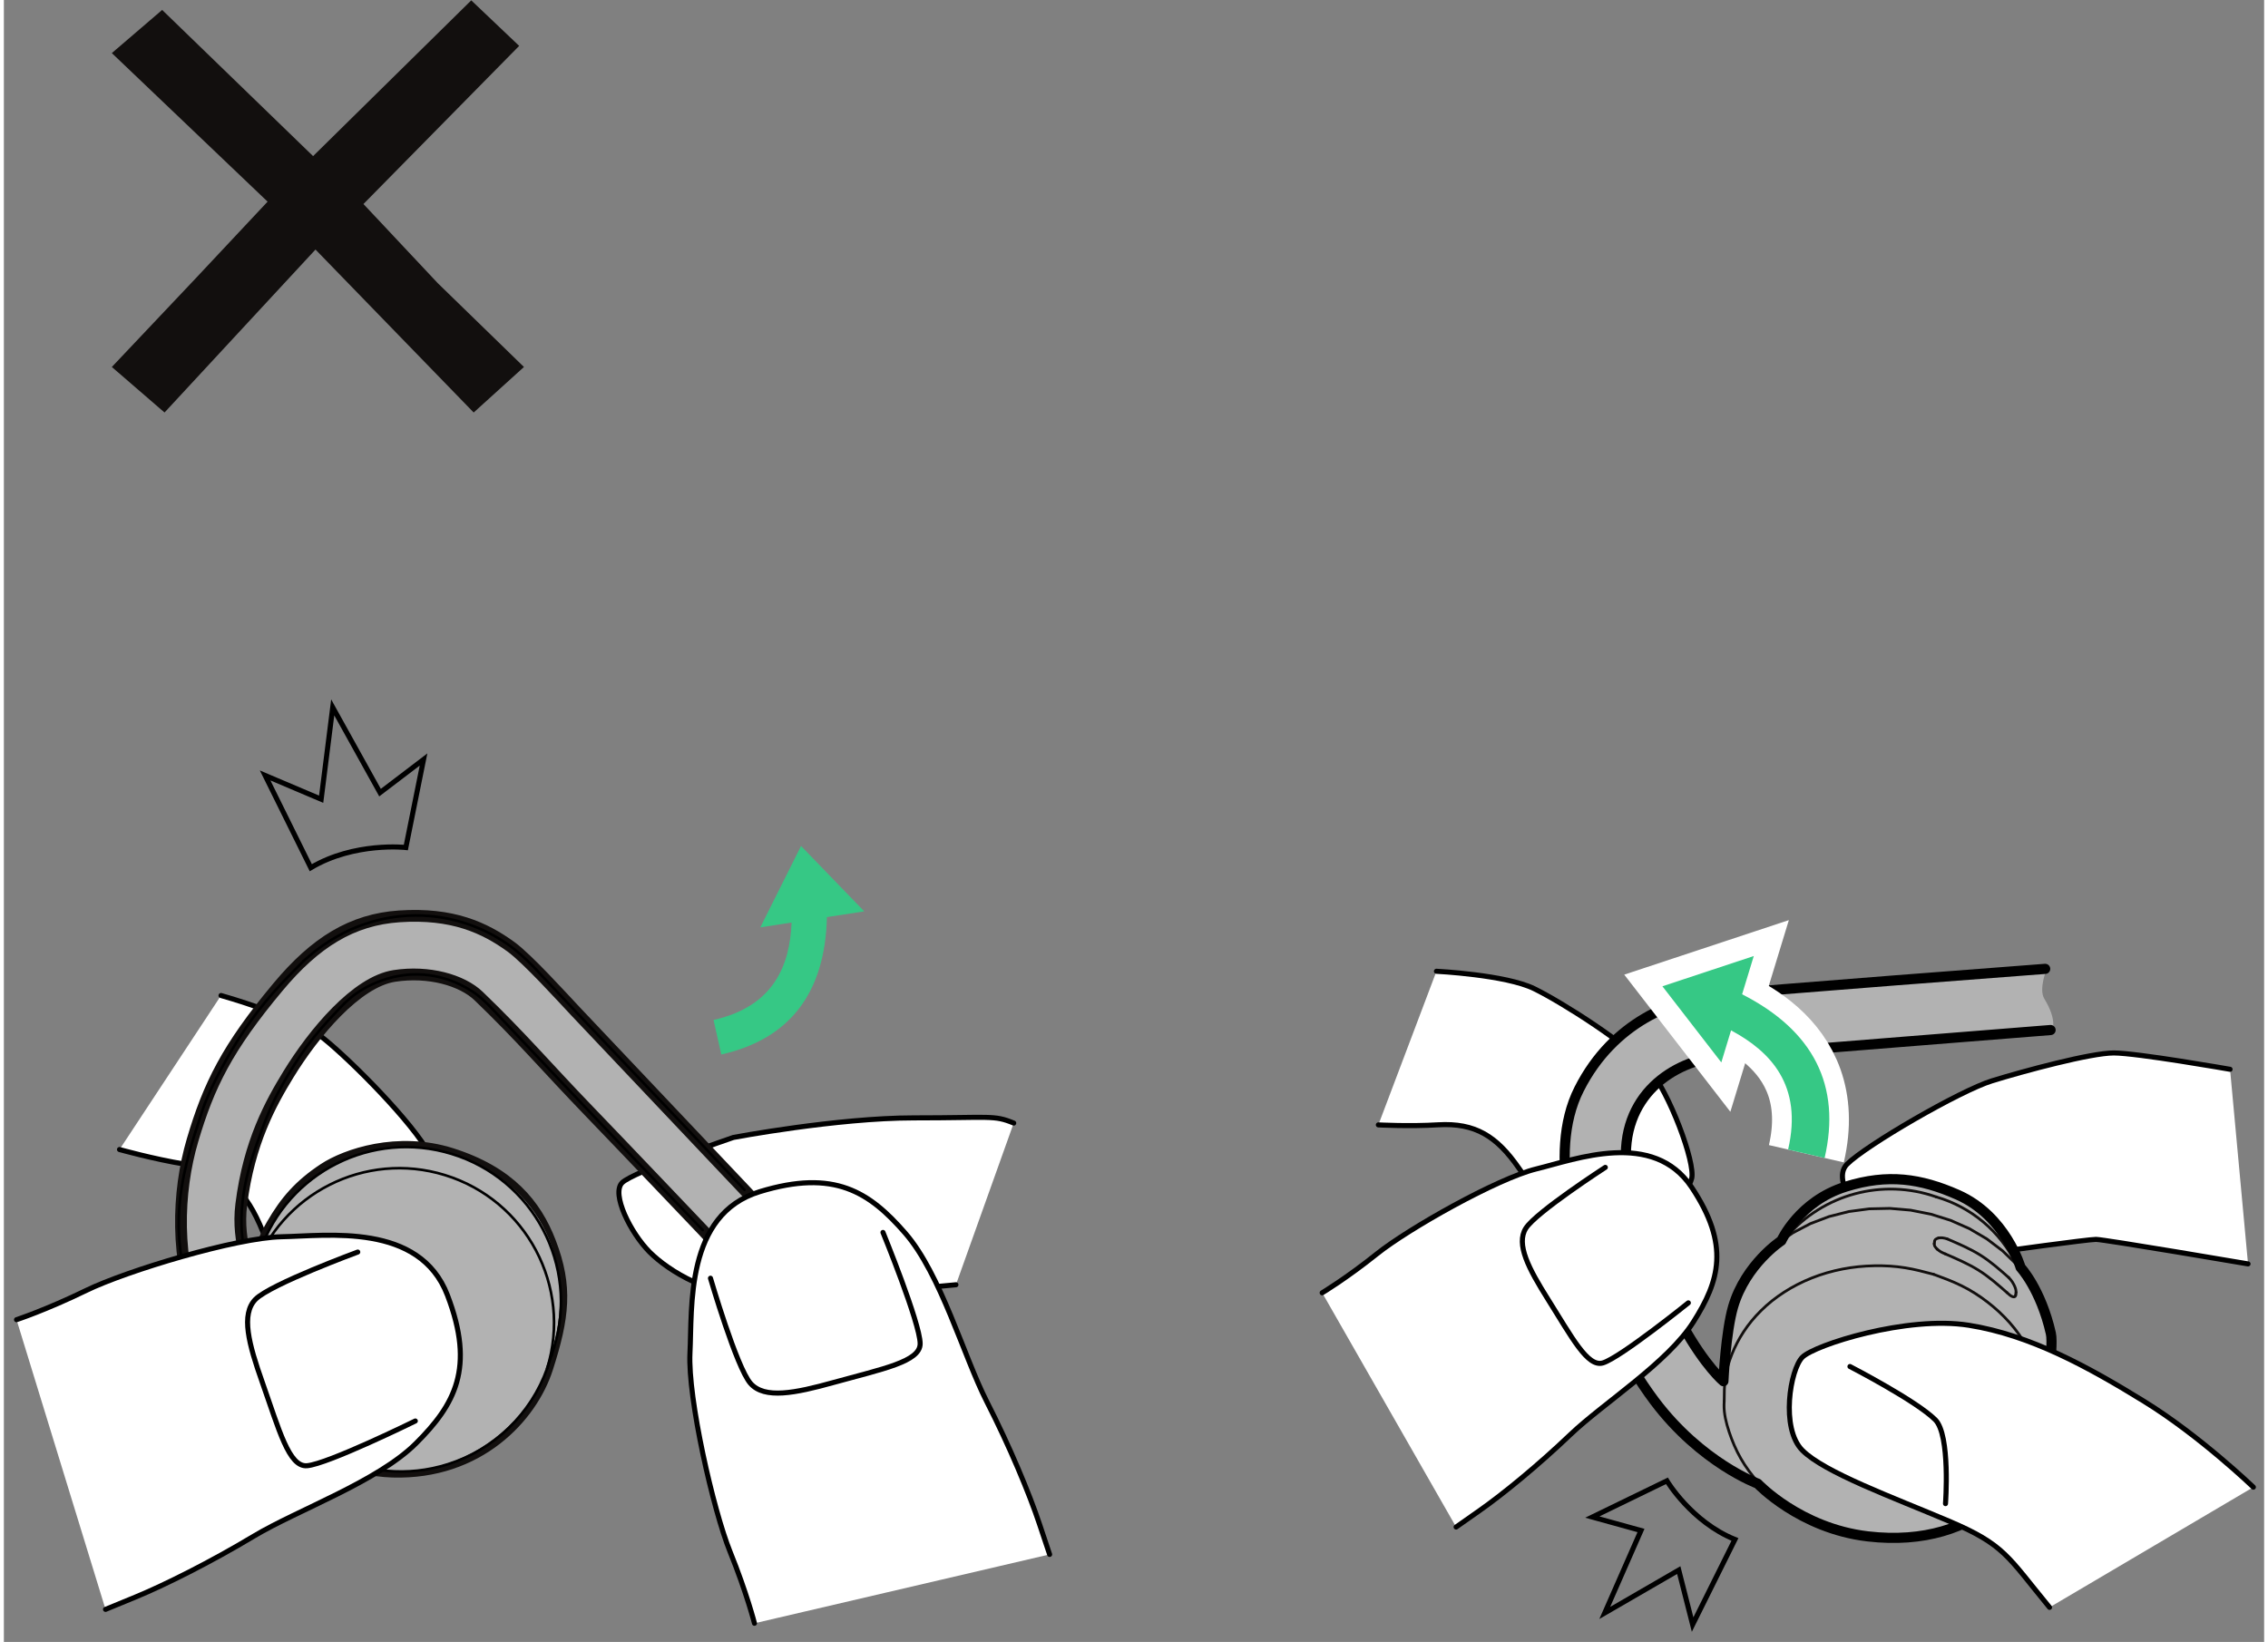 ﻿<?xml version="1.0" encoding="utf-8" standalone="no"?><svg width="331.5px" height="240px" viewBox="-1 -1 223 162" xmlns="http://www.w3.org/2000/svg" xmlns:xlink="http://www.w3.org/1999/xlink"><rect x="-1" y="-1" width="223" height="162" fill="#808080" stroke="none"/><title>generated by pstoedit</title><!-- generated by pstoedit version:3.75 --><g xml:space="preserve">
<clipPath id="clippath1"> 	<path d="M 0 -0.965 L 0 160 L 221.188 160 L 221.188 -0.965 Z" style="clip-rule:nonzero" />
</clipPath>
<g style="clip-path:url(#clippath1)"> 
<g fill="#120f0e" fill-rule="nonzero" stroke-width="0" stroke-linejoin="miter" stroke-linecap="butt" stroke-miterlimit="10">
	<path d="M 17.926 26.461 L 25.02 18.895 L 9.652 4.238 L 14.617 -0.02 L 29.508 14.402 L 45.113 -0.965 L 49.84 3.527 L 34.477 19.129 L 41.805 26.934 L 50.312 35.207 L 45.352 39.699 L 29.746 23.621 L 14.852 39.699 L 9.652 35.207 Z" />
</g>
<g fill="#36c885" fill-rule="nonzero" stroke-width="0" stroke-linejoin="miter" stroke-linecap="butt" stroke-miterlimit="10">
	<path d="M 83.887 88.918 L 77.648 82.465 L 73.633 90.496 L 76.719 90.02 C 76.543 94.188 75.012 98.285 69.016 99.633 L 69.781 103.039 C 76.539 101.52 80.027 96.961 80.203 89.484 Z" />
</g>
<g stroke="#000000" fill="none" stroke-width="0.5" stroke-linejoin="miter" stroke-linecap="round" stroke-miterlimit="10">
	<path d="M 29.281 84.609 C 33.594 82.047 38.66 82.617 38.66 82.617 L 40.406 73.934 L 36.113 77.203 L 31.445 68.793 L 30.305 77.852 L 24.777 75.508 Z" />
</g>
<g fill="#ffffff" fill-rule="nonzero" stroke-width="0" stroke-linejoin="miter" stroke-linecap="round" stroke-miterlimit="10">
	<path d="M 20.426 97.219 C 20.426 97.219 27.828 99.273 30.574 101.48 C 33.316 103.691 39.367 109.789 41.012 112.891 C 42.66 115.988 43.793 124.219 42.977 125.84 C 42.164 127.465 38.406 129.566 33.875 130.234 C 29.348 130.898 26.008 124.109 24.543 120.508 C 22.945 116.566 20.977 114.523 16.859 113.859 C 13.773 113.359 10.41 112.414 10.41 112.414" />
</g>
<g stroke="#000000" fill="none" stroke-width="0.5" stroke-linejoin="round" stroke-linecap="round" stroke-miterlimit="3.864">
	<path d="M 20.426 97.219 C 20.426 97.219 27.828 99.273 30.574 101.48 C 33.316 103.691 39.367 109.789 41.012 112.891 C 42.66 115.988 43.793 124.219 42.977 125.84 C 42.164 127.465 38.406 129.566 33.875 130.234 C 29.348 130.898 26.008 124.109 24.543 120.508 C 22.945 116.566 20.977 114.523 16.859 113.859 C 13.773 113.359 10.41 112.414 10.41 112.414" />
</g>
<g fill="#ffffff" fill-rule="nonzero" stroke-width="0" stroke-linejoin="round" stroke-linecap="round" stroke-miterlimit="3.864">
	<path d="M 98.633 109.805 C 96.656 108.992 96.418 109.293 88.797 109.293 C 81.18 109.293 70.977 111.223 70.977 111.223 C 70.977 111.223 61.098 114.594 60 115.688 C 58.902 116.785 60.84 120.656 62.711 122.531 C 64.586 124.402 68.781 127.051 74.207 127.051 C 79.629 127.051 92.93 125.758 92.93 125.758" />
</g>
<g stroke="#000000" fill="none" stroke-width="0.5" stroke-linejoin="round" stroke-linecap="round" stroke-miterlimit="3.864">
	<path d="M 98.633 109.805 C 96.656 108.992 96.418 109.293 88.797 109.293 C 81.18 109.293 70.977 111.223 70.977 111.223 C 70.977 111.223 61.098 114.594 60 115.688 C 58.902 116.785 60.84 120.656 62.711 122.531 C 64.586 124.402 68.781 127.051 74.207 127.051 C 79.629 127.051 92.93 125.758 92.93 125.758" />
</g>
<g fill="#b2b2b2" fill-rule="nonzero" stroke-width="0" stroke-linejoin="round" stroke-linecap="round" stroke-miterlimit="3.864">
	<path d="M 25.445 137.273 C 25.445 137.273 17.316 132.176 16.438 122.684 C 15.652 114.199 18.785 105.621 25.645 97.266 C 32.504 88.91 37.98 89.492 41.086 89.586 C 43.465 89.656 46.449 90.746 48.797 92.328 C 52.008 94.492 82.938 127.863 89.973 135.516 C 92.457 138.215 92.457 138.215 92.457 138.215 C 92.457 138.215 90.926 138.613 91.305 141.25 C 91.676 143.82 90.438 144.84 90.438 144.84 C 90.438 144.84 70.898 123.504 68.606 121.102 C 66.316 118.699 52.32 103.781 49.293 100.82 C 46.27 97.859 45 95.293 39.305 95.363 C 35.078 95.418 31.34 99.324 29.758 101.535 C 28.516 103.277 23.059 111.176 22.797 117.078 C 22.469 124.586 23.781 125.391 23.781 125.391 Z" />
</g>
<g stroke="#120f0e" fill="none" stroke-width="1.162" stroke-linejoin="round" stroke-linecap="round" stroke-miterlimit="10">
	<path d="M 90.273 144.398 L 67.949 120.363 L 67.949 120.363 C 67.949 120.363 59.98 111.988 56.703 108.594 C 52.578 104.32 50.023 101.289 45.855 97.285 C 44.195 95.684 40.898 94.766 37.52 95.289 C 33.785 95.867 29.586 100.902 27.074 105.004 C 25.332 107.855 23.188 111.703 22.422 117.84 C 21.934 121.73 23.512 124.73 23.512 124.73 C 23.512 124.73 24.16 122.066 25.477 119.809 C 26.789 117.551 28.156 115.938 30.594 114.332 C 32.727 112.926 37.852 111.152 43.176 112.848 C 48.859 114.652 51.477 117.848 52.906 121.578 C 54.582 125.945 54.223 128.961 52.605 134 C 51.066 138.789 45.836 144.453 37.348 144.195 C 29.062 143.938 25.156 137.059 25.156 137.059 C 25.156 137.059 20.777 135.066 18.348 129.328 C 15.836 123.387 16.121 116.562 17.609 111.512 C 19.219 106.062 21.035 102.375 26.055 96.371 C 29.738 91.961 33.348 89.727 38.016 89.41 C 43.254 89.059 46.414 90.523 49.016 92.402 C 50.656 93.59 54.078 97.379 55.426 98.809 C 57.535 101.047 72.07 116.395 72.07 116.395 L 72.07 116.395 L 92.293 138" />
</g>
<g fill="#b2b2b2" fill-rule="nonzero" stroke-width="0" stroke-linejoin="round" stroke-linecap="round" stroke-miterlimit="10">
	<path d="M 53.023 132.703 C 50.789 140.598 42.547 145.711 34.578 143.77 C 26.605 141.824 21.477 133.523 23.25 125.512 C 25.469 115.504 34.242 110.711 42.211 112.652 C 50.184 114.598 56.141 121.695 53.023 132.703 Z" />
</g>
<g stroke="#000000" fill="none" stroke-width="0.256" stroke-linejoin="round" stroke-linecap="round" stroke-miterlimit="10">
	<path d="M 24.441 110.52 C 24.66 109.883 24.789 109.609 25.039 108.984 C 25.59 107.605 26.305 106.285 27.074 105.004 C 27.844 103.723 28.668 102.48 29.598 101.32 C 30.527 100.156 31.559 99.074 32.59 97.996" />
</g>
<g stroke="#000000" fill="none" stroke-width="0.256" stroke-linejoin="round" stroke-linecap="round" stroke-miterlimit="10">
	<path d="M 23.512 124.73 C 23.227 124.016 23.031 123.523 22.832 122.785 C 22.57 121.801 22.457 120.77 22.441 119.75 C 22.426 118.781 22.496 117.82 22.637 116.863 C 22.789 115.82 23.031 114.789 23.328 113.773 C 23.652 112.676 24.047 111.598 24.441 110.52" />
</g>
<g stroke="#000000" fill="none" stroke-width="0.256" stroke-linejoin="round" stroke-linecap="round" stroke-miterlimit="10">
	<path d="M 24.297 122.383 L 23.609 124.465" />
</g>
<g stroke="#000000" fill="none" stroke-width="0.256" stroke-linejoin="round" stroke-linecap="round" stroke-miterlimit="10">
	<path d="M 52.605 134 L 53.289 131.918" />
</g>
<g stroke="#000000" fill="none" stroke-width="0.256" stroke-linejoin="round" stroke-linecap="round" stroke-miterlimit="10">
	<path d="M 17.902 110.684 C 17.59 111.621 17.32 112.574 17.082 113.543 C 16.879 114.367 16.695 115.199 16.559 116.043 C 16.348 117.324 16.234 118.633 16.25 119.938 C 16.262 121.379 16.43 122.824 16.734 124.238 C 16.898 124.988 17.098 125.73 17.34 126.457 C 17.59 127.215 17.883 127.961 18.223 128.684 C 18.586 129.461 19 130.215 19.457 130.934 C 19.949 131.707 20.492 132.441 21.074 133.141 C 21.859 134.09 22.719 134.969 23.645 135.758 C 24.176 136.211 24.73 136.633 25.285 137.055" />
</g>
<g stroke="#000000" fill="none" stroke-width="0.256" stroke-linejoin="round" stroke-linecap="round" stroke-miterlimit="10">
	<path d="M 72.07 116.395 C 70.066 114.277 68.246 112.305 66.238 110.191 C 64.375 108.23 62.508 106.266 60.641 104.305 C 58.949 102.527 57.262 100.75 55.578 98.969 C 54.102 97.406 52.629 95.844 51.16 94.281" />
</g>
<g stroke="#000000" fill="none" stroke-width="0.256" stroke-linejoin="round" stroke-linecap="round" stroke-miterlimit="10">
	<path d="M 51.152 94.273 C 50.797 93.922 50.441 93.574 50.066 93.242 C 49.613 92.84 49.137 92.457 48.637 92.113 C 48.246 91.844 47.844 91.594 47.434 91.363 C 46.902 91.062 46.352 90.793 45.789 90.559 C 45.336 90.367 44.875 90.195 44.406 90.047 C 43.945 89.902 43.48 89.781 43.012 89.68 C 42.691 89.609 42.367 89.551 42.047 89.5 C 41.672 89.441 41.301 89.398 40.926 89.371 C 40.477 89.332 40.027 89.316 39.578 89.32 C 39.055 89.324 38.535 89.355 38.016 89.41 C 37.367 89.48 36.719 89.594 36.078 89.742 C 35.504 89.879 34.934 90.047 34.379 90.246 C 33.738 90.477 33.113 90.742 32.508 91.055 C 32.062 91.281 31.625 91.531 31.203 91.797 C 30.691 92.117 30.203 92.457 29.73 92.828 C 29.336 93.141 28.949 93.477 28.566 93.812" />
</g>
<g stroke="#000000" fill="none" stroke-width="0.256" stroke-linejoin="round" stroke-linecap="round" stroke-miterlimit="10">
	<path d="M 46.898 98.234 C 48.375 99.805 49.855 101.375 51.34 102.941 C 53.023 104.723 54.715 106.504 56.406 108.285 C 58.273 110.242 60.137 112.203 62 114.164 C 64 116.273 65.949 118.254 67.949 120.363" />
</g>
<g stroke="#000000" fill="none" stroke-width="0.256" stroke-linejoin="round" stroke-linecap="round" stroke-miterlimit="10">
	<path d="M 32.582 98.012 C 32.785 97.824 32.988 97.633 33.199 97.457 C 33.41 97.277 33.625 97.113 33.855 96.957 C 34.062 96.812 34.281 96.676 34.504 96.551 C 34.711 96.43 34.918 96.32 35.129 96.219 C 35.852 95.867 36.617 95.59 37.41 95.402 C 37.977 95.27 38.559 95.184 39.141 95.148 C 39.578 95.125 40.016 95.129 40.449 95.164 C 40.789 95.188 41.129 95.234 41.461 95.297 C 41.867 95.371 42.266 95.473 42.652 95.598 C 42.953 95.691 43.246 95.797 43.535 95.922 C 43.891 96.07 44.238 96.242 44.574 96.43 C 44.977 96.652 45.363 96.895 45.727 97.176 C 46.141 97.5 46.523 97.871 46.906 98.242" />
</g>
<g stroke="#000000" fill="none" stroke-width="0.256" stroke-linejoin="round" stroke-linecap="round" stroke-miterlimit="10">
	<path d="M 92.293 138 C 90.137 135.648 87.965 133.297 85.781 130.945 C 83.512 128.504 81.231 126.062 78.938 123.625 C 76.828 121.379 74.711 119.137 72.59 116.895" />
</g>
<g stroke="#000000" fill="none" stroke-width="0.256" stroke-linejoin="round" stroke-linecap="round" stroke-miterlimit="10">
	<path d="M 68.348 120.859 C 70.738 123.395 73.133 125.926 75.512 128.461 C 78.062 131.18 80.598 133.898 83.117 136.617 C 85.519 139.211 87.906 141.805 90.273 144.398" />
</g>
<g stroke="#000000" fill="none" stroke-width="0.256" stroke-linejoin="round" stroke-linecap="round" stroke-miterlimit="10">
	<path d="M 23.598 133.52 C 26.164 141.574 34.773 146.023 42.828 143.457 C 47.387 142.008 51 138.508 52.605 134" />
</g>
<g stroke="#000000" fill="none" stroke-width="0.256" stroke-linejoin="round" stroke-linecap="round" stroke-miterlimit="10">
	<path d="M 23.613 124.465 C 22.648 127.406 22.645 130.574 23.598 133.52" />
</g>
<g stroke="#000000" fill="none" stroke-width="0.256" stroke-linejoin="round" stroke-linecap="round" stroke-miterlimit="10">
	<path d="M 53.289 131.918 C 55.762 123.859 51.234 115.32 43.176 112.848 C 35.344 110.441 27.012 114.648 24.297 122.383" />
</g>
<g stroke="#000000" fill="none" stroke-width="0.256" stroke-linejoin="round" stroke-linecap="round" stroke-miterlimit="10">
	<path d="M 53.012 132.762 C 53.008 132.773 53.004 132.781 53 132.785 C 53 132.789 53.004 132.781 53.008 132.766 C 53.012 132.754 53.016 132.73 53.023 132.703 C 53.031 132.672 53.043 132.637 53.055 132.594 C 53.078 132.512 53.102 132.41 53.133 132.293 C 53.164 132.172 53.195 132.027 53.23 131.887" />
</g>
<g stroke="#000000" fill="none" stroke-width="0.256" stroke-linejoin="round" stroke-linecap="round" stroke-miterlimit="10">
	<path d="M 53.039 132.668 L 53.012 132.762" />
</g>
<g stroke="#000000" fill="none" stroke-width="0.256" stroke-linejoin="round" stroke-linecap="round" stroke-miterlimit="10">
	<path d="M 17.902 110.684 C 18.148 109.945 18.508 108.773 18.625 108.441 C 19.117 107.051 19.77 105.719 20.469 104.414 C 21.176 103.102 21.93 101.82 22.762 100.586 C 23.594 99.355 24.504 98.168 25.484 97.047 C 26.461 95.93 27.508 94.879 28.559 93.824" />
</g>
<g stroke="#000000" fill="none" stroke-width="0.256" stroke-linejoin="round" stroke-linecap="round" stroke-miterlimit="10">
	<path d="M 72.555 116.867 C 72.539 116.863 72.519 116.863 72.496 116.867" />
</g>
<g stroke="#000000" fill="none" stroke-width="0.256" stroke-linejoin="round" stroke-linecap="round" stroke-miterlimit="10">
	<path d="M 68.375 120.832 C 68.375 120.855 68.371 120.879 68.387 120.887 C 68.398 120.895 68.422 120.891 68.445 120.887" />
</g>
<g stroke="#000000" fill="none" stroke-width="0.256" stroke-linejoin="round" stroke-linecap="round" stroke-miterlimit="10">
	<path d="M 52.605 134 C 55.078 125.941 50.551 117.402 42.492 114.93 C 34.66 112.527 26.328 116.734 23.613 124.465" />
</g>
<g fill="#ffffff" fill-rule="nonzero" stroke-width="0" stroke-linejoin="round" stroke-linecap="round" stroke-miterlimit="10">
	<path d="M 0.25 129.203 C 0.25 129.203 3.176 128.242 7.137 126.312 C 11.098 124.383 21.945 121.105 26.422 121.02 C 30.898 120.938 40.012 119.598 42.766 126.793 C 45.523 133.988 43.477 137.59 39.68 141.387 C 35.887 145.18 27.973 147.973 23.668 150.555 C 19.363 153.137 14.887 155.375 11.957 156.582 C 9.031 157.785 9.031 157.785 9.031 157.785 L 9.031 157.785" />
</g>
<g stroke="#000000" fill="none" stroke-width="0.5" stroke-linejoin="round" stroke-linecap="round" stroke-miterlimit="3.864">
	<path d="M 0.25 129.203 C 0.25 129.203 3.176 128.242 7.137 126.312 C 11.098 124.383 21.945 121.105 26.422 121.02 C 30.898 120.938 40.012 119.598 42.766 126.793 C 45.523 133.988 43.477 137.59 39.68 141.387 C 35.887 145.18 27.973 147.973 23.668 150.555 C 19.363 153.137 14.887 155.375 11.957 156.582 C 9.031 157.785 9.031 157.785 9.031 157.785 L 9.031 157.785" />
</g>
<g fill="#ffffff" fill-rule="nonzero" stroke-width="0" stroke-linejoin="round" stroke-linecap="round" stroke-miterlimit="3.864">
	<path d="M 33.914 122.531 C 33.914 122.531 25.324 125.695 23.84 127.18 C 22.355 128.664 23.176 131.648 24.488 135.355 C 26.164 140.094 27.125 143.758 28.906 143.613 C 30.941 143.453 39.594 139.199 39.594 139.199" />
</g>
<g stroke="#000000" fill="none" stroke-width="0.5" stroke-linejoin="round" stroke-linecap="round" stroke-miterlimit="3.864">
	<path d="M 33.914 122.531 C 33.914 122.531 25.324 125.695 23.84 127.18 C 22.355 128.664 23.176 131.648 24.488 135.355 C 26.164 140.094 27.125 143.758 28.906 143.613 C 30.941 143.453 39.594 139.199 39.594 139.199" />
</g>
<g fill="#ffffff" fill-rule="nonzero" stroke-width="0" stroke-linejoin="round" stroke-linecap="round" stroke-miterlimit="3.864">
	<path d="M 73.055 159.156 C 73.055 159.156 72.297 156.172 70.644 152.086 C 68.992 148.004 66.469 136.957 66.691 132.484 C 66.918 128.012 66.207 118.828 73.574 116.574 C 80.941 114.32 84.398 116.609 87.922 120.656 C 91.445 124.703 93.688 132.793 95.965 137.266 C 98.246 141.738 100.172 146.359 101.172 149.359 C 102.176 152.363 102.176 152.363 102.176 152.363 L 102.176 152.363" />
</g>
<g stroke="#000000" fill="none" stroke-width="0.5" stroke-linejoin="round" stroke-linecap="round" stroke-miterlimit="3.864">
	<path d="M 73.055 159.156 C 73.055 159.156 72.297 156.172 70.644 152.086 C 68.992 148.004 66.469 136.957 66.691 132.484 C 66.918 128.012 66.207 118.828 73.574 116.574 C 80.941 114.32 84.398 116.609 87.922 120.656 C 91.445 124.703 93.688 132.793 95.965 137.266 C 98.246 141.738 100.172 146.359 101.172 149.359 C 102.176 152.363 102.176 152.363 102.176 152.363 L 102.176 152.363" />
</g>
<g fill="#ffffff" fill-rule="nonzero" stroke-width="0" stroke-linejoin="round" stroke-linecap="round" stroke-miterlimit="3.864">
	<path d="M 68.715 125.113 C 68.715 125.113 71.281 133.898 72.66 135.484 C 74.039 137.066 77.07 136.453 80.859 135.398 C 85.703 134.055 89.422 133.348 89.402 131.559 C 89.383 129.52 85.734 120.594 85.734 120.594" />
</g>
<g stroke="#000000" fill="none" stroke-width="0.5" stroke-linejoin="round" stroke-linecap="round" stroke-miterlimit="3.864">
	<path d="M 68.715 125.113 C 68.715 125.113 71.281 133.898 72.66 135.484 C 74.039 137.066 77.07 136.453 80.859 135.398 C 85.703 134.055 89.422 133.348 89.402 131.559 C 89.383 129.52 85.734 120.594 85.734 120.594" />
</g>
<g fill="#ffffff" fill-rule="nonzero" stroke-width="0" stroke-linejoin="round" stroke-linecap="round" stroke-miterlimit="3.864">
	<path d="M 140.34 94.828 C 140.34 94.828 147.168 95.168 149.984 96.547 C 152.801 97.93 159.246 102.043 161.281 104.414 C 163.316 106.785 165.906 113.711 165.52 115.277 C 165.133 116.848 162.277 119.41 158.473 120.875 C 154.672 122.336 150.441 117.09 148.469 114.25 C 146.309 111.141 144.199 109.754 140.492 109.977 C 137.715 110.148 134.609 109.984 134.609 109.984" />
</g>
<g stroke="#000000" fill="none" stroke-width="0.5" stroke-linejoin="round" stroke-linecap="round" stroke-miterlimit="3.864">
	<path d="M 140.34 94.828 C 140.34 94.828 147.168 95.168 149.984 96.547 C 152.801 97.93 159.246 102.043 161.281 104.414 C 163.316 106.785 165.906 113.711 165.52 115.277 C 165.133 116.848 162.277 119.41 158.473 120.875 C 154.672 122.336 150.441 117.09 148.469 114.25 C 146.309 111.141 144.199 109.754 140.492 109.977 C 137.715 110.148 134.609 109.984 134.609 109.984" />
</g>
<g fill="#ffffff" fill-rule="nonzero" stroke-width="0" stroke-linejoin="round" stroke-linecap="round" stroke-miterlimit="3.864">
	<path d="M 220.41 123.699 C 220.41 123.699 206.211 121.281 205.406 121.281 C 204.598 121.281 195.887 122.492 195.887 122.492 C 195.887 122.492 187.133 124.387 185.238 122.492 C 183.344 120.594 178.977 115.73 180.852 113.859 C 182.723 111.988 192.02 106.598 195.164 105.633 C 198.309 104.664 204.895 102.887 207.168 102.887 C 209.438 102.887 218.637 104.5 218.637 104.5" />
</g>
<g stroke="#000000" fill="none" stroke-width="0.5" stroke-linejoin="round" stroke-linecap="round" stroke-miterlimit="3.864">
	<path d="M 220.41 123.699 C 220.41 123.699 206.211 121.281 205.406 121.281 C 204.598 121.281 195.887 122.492 195.887 122.492 C 195.887 122.492 187.133 124.387 185.238 122.492 C 183.344 120.594 178.977 115.73 180.852 113.859 C 182.723 111.988 192.02 106.598 195.164 105.633 C 198.309 104.664 204.895 102.887 207.168 102.887 C 209.438 102.887 218.637 104.5 218.637 104.5" />
</g>
<g fill="#b2b2b2" fill-rule="nonzero" stroke-width="0" stroke-linejoin="round" stroke-linecap="round" stroke-miterlimit="3.864">
	<path d="M 201.078 133.93 C 201.078 133.93 200.48 137.09 200.219 138.484 C 198.195 149.211 189.395 150.77 185.82 150.77 C 177.395 150.77 168.984 145.66 168.73 137.234 C 168.602 132.848 168.629 127.945 171.582 124.195 C 172.879 122.555 174.371 121.41 174.371 121.41 C 177.781 116.031 182.43 115.055 185.891 115.305 C 193.488 115.855 196.805 120.609 197.969 124.047 C 197.969 124.047 200.984 127.164 201.078 133.93 Z" />
</g>
<g fill="#b2b2b2" fill-rule="nonzero" stroke-width="0" stroke-linejoin="round" stroke-linecap="round" stroke-miterlimit="3.864">
	<path d="M 200.547 94.59 C 200.547 94.59 175.539 96.555 173.332 96.738 C 171.129 96.922 163.074 96.426 157.402 102.102 C 151.73 107.773 152.98 114.688 153.625 118.598 C 155.008 126.98 158.578 133.336 162.633 138.18 C 166.684 143.023 172.18 145.375 172.18 145.375 L 168.984 135.445 C 168.984 135.445 165.816 132.035 163.254 126.957 C 160.691 121.879 159.008 116.598 159.008 112.855 C 159.008 107.754 163.199 104.094 167.383 103.508 C 174.871 102.453 188.73 101.621 193.195 101.262 C 197.664 100.902 201.078 100.625 201.078 100.625 C 201.078 100.625 201.641 99.719 200.309 97.531 C 199.738 96.59 200.547 94.59 200.547 94.59 L 200.609 94.594" />
</g>
<g stroke="#120f0e" fill="none" stroke-width="0.269" stroke-linejoin="round" stroke-linecap="round" stroke-miterlimit="10">
	<path d="M 168.465 103.258 C 170.242 103.109 172.023 102.957 173.801 102.812 C 175.781 102.648 177.766 102.492 179.746 102.332 C 181.91 102.16 184.07 101.988 186.234 101.816 C 188.555 101.633 190.875 101.449 193.195 101.262 C 195.648 101.066 198.621 100.824 201.078 100.625" />
</g>
<g stroke="#120f0e" fill="none" stroke-width="0.269" stroke-linejoin="round" stroke-linecap="round" stroke-miterlimit="10">
	<path d="M 200.605 94.551 C 198.156 94.75 195.176 94.992 192.727 95.188 C 190.406 95.375 188.094 95.559 185.773 95.742 C 183.613 95.914 181.449 96.086 179.289 96.258 C 177.305 96.418 175.32 96.574 173.332 96.738 C 171.547 96.887 169.762 97.035 167.973 97.188" />
</g>
<g stroke="#120f0e" fill="none" stroke-width="0.269" stroke-linejoin="round" stroke-linecap="round" stroke-miterlimit="10">
	<path d="M 153.082 115.004 C 153.297 116.566 153.512 118.129 153.832 119.68 C 154.113 121.035 154.477 122.383 154.902 123.715 C 155.273 124.863 155.691 126 156.156 127.121 C 156.543 128.055 156.965 128.977 157.414 129.887 C 157.777 130.617 158.156 131.34 158.559 132.055 C 158.863 132.598 159.176 133.133 159.504 133.664 C 159.832 134.203 160.176 134.738 160.523 135.27 C 160.891 135.824 161.27 136.371 161.66 136.91 C 162.109 137.527 162.578 138.137 163.07 138.723 C 163.609 139.367 164.18 139.988 164.777 140.578 C 165.383 141.172 166.02 141.73 166.684 142.254 C 167.348 142.77 168.039 143.246 168.754 143.695 C 169.457 144.137 170.18 144.547 170.938 144.879 C 171.344 145.055 171.762 145.211 172.18 145.363" />
</g>
<g stroke="#120f0e" fill="none" stroke-width="0.269" stroke-linejoin="round" stroke-linecap="round" stroke-miterlimit="10">
	<path d="M 169.188 129.977 L 168.785 135.445" />
</g>
<g stroke="#120f0e" fill="none" stroke-width="0.269" stroke-linejoin="round" stroke-linecap="round" stroke-miterlimit="10">
	<path d="M 199.965 140.051 L 200.988 133.723" />
</g>
<g stroke="#120f0e" fill="none" stroke-width="0.269" stroke-linejoin="round" stroke-linecap="round" stroke-miterlimit="10">
	<path d="M 198.047 124.34 C 197.945 123.977 197.891 123.742 197.766 123.391 C 197.602 122.918 197.387 122.461 197.145 122.016 C 196.898 121.57 196.629 121.137 196.332 120.723 C 196.031 120.309 195.703 119.91 195.348 119.535 C 194.996 119.164 194.617 118.809 194.219 118.477 C 193.824 118.148 193.41 117.84 192.973 117.566 C 192.582 117.32 192.176 117.098 191.766 116.879" />
</g>
<g stroke="#120f0e" fill="none" stroke-width="0.269" stroke-linejoin="round" stroke-linecap="round" stroke-miterlimit="10">
	<path d="M 182.426 115.66 C 182.328 115.68 182.23 115.695 182.133 115.719 C 181.699 115.805 181.277 115.938 180.863 116.082 C 180.43 116.234 180.004 116.402 179.59 116.59 C 179.16 116.789 178.746 117.008 178.348 117.25 C 177.941 117.5 177.547 117.77 177.176 118.059 C 176.793 118.355 176.43 118.676 176.094 119.016 C 175.75 119.359 175.43 119.727 175.133 120.109 C 174.828 120.496 174.438 121.098 174.215 121.531" />
</g>
<g stroke="#120f0e" fill="none" stroke-width="0.269" stroke-linejoin="round" stroke-linecap="round" stroke-miterlimit="10">
	<path d="M 165.805 97.523 C 164.98 97.734 164.152 97.949 163.359 98.234 C 162.543 98.535 161.754 98.914 161.008 99.34 C 160.484 99.637 159.977 99.957 159.492 100.305 C 159.078 100.605 158.676 100.922 158.293 101.258 C 157.984 101.527 157.688 101.809 157.402 102.102 C 157.188 102.32 156.98 102.543 156.781 102.773 C 156.527 103.066 156.285 103.367 156.055 103.676 C 155.684 104.18 155.344 104.699 155.035 105.238 C 154.73 105.773 154.457 106.328 154.219 106.898 C 153.93 107.586 153.691 108.297 153.504 109.016 C 153.398 109.426 153.309 109.84 153.234 110.254 C 153.156 110.711 153.102 111.172 153.055 111.645 C 152.996 112.227 152.957 112.828 152.961 113.426 C 152.965 113.906 153.051 114.523 153.082 115.004" />
</g>
<g stroke="#120f0e" fill="none" stroke-width="0.269" stroke-linejoin="round" stroke-linecap="round" stroke-miterlimit="10">
	<path d="M 166.914 103.504 C 167.168 103.445 167.422 103.391 167.676 103.348 C 167.934 103.305 168.191 103.277 168.449 103.246" />
</g>
<g stroke="#120f0e" fill="none" stroke-width="0.269" stroke-linejoin="round" stroke-linecap="round" stroke-miterlimit="10">
	<path d="M 168.801 135.273 C 168.621 135.082 168.219 134.719 168.043 134.523 C 167.551 133.973 167.098 133.383 166.66 132.785 C 166.094 132.012 165.551 131.219 165.035 130.41 C 164.398 129.422 163.805 128.402 163.254 127.367 C 162.609 126.148 162.027 124.902 161.52 123.637 C 161.137 122.691 160.797 121.73 160.484 120.762 C 160.145 119.703 159.84 118.633 159.609 117.559 C 159.359 116.402 159.254 115.375 159.09 114.211" />
</g>
<g stroke="#120f0e" fill="none" stroke-width="0.269" stroke-linejoin="round" stroke-linecap="round" stroke-miterlimit="10">
	<path d="M 159.09 114.211 C 159.063 113.965 159.039 113.719 159.027 113.5 C 159.012 113.273 159.004 113.074 159.008 112.855 C 159.012 112.66 159.023 112.445 159.047 112.227 C 159.094 111.762 159.191 111.246 159.316 110.762 C 159.418 110.371 159.535 109.996 159.68 109.629 C 159.832 109.234 160.012 108.844 160.211 108.477 C 160.352 108.219 160.5 107.969 160.66 107.723 C 160.887 107.391 161.133 107.066 161.402 106.758 C 161.75 106.359 162.137 105.984 162.551 105.645 C 163.102 105.195 163.707 104.805 164.34 104.469 C 164.723 104.266 165.113 104.09 165.52 103.938 C 165.969 103.77 166.438 103.641 166.902 103.508" />
</g>
<g stroke="#120f0e" fill="none" stroke-width="0.269" stroke-linejoin="round" stroke-linecap="round" stroke-miterlimit="10">
	<path d="M 167.973 97.188 C 167.824 97.199 167.23 97.27 167.082 97.289 C 166.656 97.34 166.23 97.43 165.805 97.523" />
</g>
<g stroke="#120f0e" fill="none" stroke-width="0.269" stroke-linejoin="round" stroke-linecap="round" stroke-miterlimit="10">
	<path d="M 200.988 133.723 L 200.996 133.664 L 201.063 131.922 L 200.863 130.176 L 200.406 128.461 L 199.695 126.797 L 198.75 125.219 L 197.574 123.75 L 196.199 122.414 L 194.637 121.23 L 192.922 120.223 L 191.074 119.406 L 189.133 118.797 L 187.121 118.398 L 185.078 118.223 L 183.031 118.266 L 181.023 118.535 L 179.078 119.027 L 177.234 119.727 L 175.52 120.625 L 173.961 121.703 L 172.586 122.953 L 171.414 124.348 L 170.469 125.867 L 169.766 127.484 L 169.309 129.172 L 169.188 129.977" />
</g>
<g stroke="#120f0e" fill="none" stroke-width="0.269" stroke-linejoin="round" stroke-linecap="round" stroke-miterlimit="10">
	<path d="M 196.633 126.535 C 195.742 125.754 194.855 124.973 193.844 124.336 C 192.828 123.699 191.691 123.211 190.555 122.719" />
</g>
<g stroke="#120f0e" fill="none" stroke-width="0.269" stroke-linejoin="round" stroke-linecap="round" stroke-miterlimit="10">
	<path d="M 197.492 126.758 C 197.484 126.797 197.477 126.832 197.465 126.863 C 197.449 126.895 197.43 126.914 197.406 126.93 C 197.383 126.945 197.352 126.953 197.32 126.957 C 197.285 126.957 197.246 126.953 197.207 126.941 C 197.129 126.918 197.039 126.871 196.945 126.805 C 196.848 126.73 196.738 126.633 196.633 126.535" />
</g>
<g stroke="#120f0e" fill="none" stroke-width="0.269" stroke-linejoin="round" stroke-linecap="round" stroke-miterlimit="10">
	<path d="M 197.523 126.52 L 197.492 126.758" />
</g>
<g stroke="#120f0e" fill="none" stroke-width="0.269" stroke-linejoin="round" stroke-linecap="round" stroke-miterlimit="10">
	<path d="M 196.805 125.051 C 196.863 125.113 196.922 125.176 196.977 125.242 C 197.031 125.309 197.086 125.379 197.137 125.453 C 197.184 125.523 197.227 125.594 197.266 125.668 C 197.309 125.738 197.344 125.809 197.375 125.883 C 197.43 126.004 197.473 126.125 197.496 126.23 C 197.52 126.34 197.52 126.43 197.523 126.52" />
</g>
<g stroke="#120f0e" fill="none" stroke-width="0.269" stroke-linejoin="round" stroke-linecap="round" stroke-miterlimit="10">
	<path d="M 190.73 121.234 C 191.867 121.723 193.004 122.207 194.02 122.844 C 195.031 123.48 195.918 124.266 196.805 125.051" />
</g>
<g stroke="#120f0e" fill="none" stroke-width="0.269" stroke-linejoin="round" stroke-linecap="round" stroke-miterlimit="10">
	<path d="M 189.871 121.141 C 190 121.125 190.129 121.109 190.273 121.129 C 190.414 121.141 190.57 121.188 190.73 121.234" />
</g>
<g stroke="#120f0e" fill="none" stroke-width="0.269" stroke-linejoin="round" stroke-linecap="round" stroke-miterlimit="10">
	<path d="M 189.484 121.469 C 189.492 121.434 189.504 121.395 189.52 121.359 C 189.535 121.324 189.563 121.293 189.598 121.266 C 189.668 121.211 189.77 121.176 189.871 121.141" />
</g>
<g stroke="#120f0e" fill="none" stroke-width="0.269" stroke-linejoin="round" stroke-linecap="round" stroke-miterlimit="10">
	<path d="M 189.453 121.711 L 189.484 121.469" />
</g>
<g stroke="#120f0e" fill="none" stroke-width="0.269" stroke-linejoin="round" stroke-linecap="round" stroke-miterlimit="10">
	<path d="M 189.738 122.242 C 189.652 122.152 189.566 122.059 189.516 121.969 C 189.488 121.926 189.473 121.879 189.465 121.836 C 189.453 121.793 189.453 121.75 189.453 121.711" />
</g>
<g stroke="#120f0e" fill="none" stroke-width="0.269" stroke-linejoin="round" stroke-linecap="round" stroke-miterlimit="10">
	<path d="M 190.555 122.719 C 190.402 122.656 190.246 122.59 190.109 122.512 C 189.977 122.434 189.855 122.34 189.738 122.242" />
</g>
<g stroke="#120f0e" fill="none" stroke-width="0.269" stroke-linejoin="round" stroke-linecap="round" stroke-miterlimit="10">
	<path d="M 189.648 117.09 C 184.379 115.23 178.512 116.801 174.871 121.035" />
</g>
<g stroke="#120f0e" fill="none" stroke-width="0.269" stroke-linejoin="round" stroke-linecap="round" stroke-miterlimit="10">
	<path d="M 197.539 123.711 C 195.957 120.488 193.094 118.086 189.648 117.09" />
</g>
<g stroke="#120f0e" fill="none" stroke-width="0.269" stroke-linejoin="round" stroke-linecap="round" stroke-miterlimit="10">
	<path d="M 179.492 149.914 C 180.465 150.172 181.438 150.426 182.43 150.582 C 183.457 150.738 184.508 150.793 185.547 150.758 C 186.598 150.727 187.641 150.609 188.656 150.402 C 189.664 150.199 190.645 149.906 191.578 149.531 C 192.488 149.168 193.355 148.727 194.156 148.215 C 194.941 147.715 195.664 147.148 196.324 146.531 C 197.004 145.891 197.617 145.195 198.113 144.441 C 198.621 143.676 199.008 142.855 199.398 142.031" />
</g>
<g stroke="#120f0e" fill="none" stroke-width="0.269" stroke-linejoin="round" stroke-linecap="round" stroke-miterlimit="10">
	<path d="M 168.73 137.234 C 168.727 137.348 168.719 137.465 168.715 137.578 C 168.695 138.48 168.922 139.387 169.215 140.27 C 169.516 141.176 169.887 142.055 170.367 142.895 C 170.848 143.738 171.441 144.539 172.113 145.285 C 172.445 145.648 172.797 146 173.164 146.336 C 173.535 146.672 173.926 146.992 174.336 147.297 C 175.113 147.883 175.953 148.41 176.852 148.848 C 177.699 149.258 178.594 149.586 179.492 149.914" />
</g>
<g stroke="#120f0e" fill="none" stroke-width="0.269" stroke-linejoin="round" stroke-linecap="round" stroke-miterlimit="10">
	<path d="M 199.398 142.031 C 199.672 141.172 199.941 140.312 200.086 139.434 C 200.223 138.566 200.234 137.684 200.148 136.801 C 200.07 135.949 199.902 135.102 199.641 134.273 C 199.371 133.43 199.008 132.598 198.551 131.805 C 198.086 130.988 197.527 130.211 196.883 129.484 C 196.238 128.758 195.508 128.082 194.707 127.465 C 193.922 126.859 193.066 126.309 192.156 125.859 C 191.273 125.422 190.336 125.078 189.395 124.73" />
</g>
<g stroke="#120f0e" fill="none" stroke-width="0.269" stroke-linejoin="round" stroke-linecap="round" stroke-miterlimit="10">
	<path d="M 189.395 124.73 C 188.469 124.484 187.539 124.238 186.594 124.086 C 185.59 123.922 184.563 123.863 183.543 123.883 C 182.484 123.902 181.43 124.008 180.406 124.207 C 179.359 124.41 178.34 124.703 177.371 125.09 C 176.402 125.473 175.484 125.945 174.637 126.492 C 174.223 126.758 173.824 127.047 173.441 127.348 C 173.063 127.652 172.703 127.973 172.363 128.309 C 171.711 128.953 171.129 129.656 170.641 130.402 C 170.18 131.105 169.797 131.848 169.488 132.613 C 169.184 133.383 168.949 134.176 168.836 134.984 C 168.734 135.727 168.734 136.48 168.73 137.234" />
</g>
<g stroke="#120f0e" fill="none" stroke-width="0.269" stroke-linejoin="round" stroke-linecap="round" stroke-miterlimit="10">
	<path d="M 182.426 115.66 C 185.996 114.934 188.652 115.301 191.766 116.879" />
</g>
<g stroke="#000000" fill="none" stroke-width="1" stroke-linejoin="round" stroke-linecap="round" stroke-miterlimit="10">
	<path d="M 200.398 94.59 C 200.398 94.59 171.801 96.754 167.824 97.188 C 163.852 97.617 157.824 99.73 154.418 106.449 C 151.074 113.035 154.559 122.453 155.207 124.629 C 156.004 127.289 158.793 133.168 161.859 137.234 C 166.457 143.332 172.031 145.375 172.031 145.375 C 172.031 145.375 176.188 149.797 182.891 150.582 C 194.109 151.891 199.785 144.422 200.219 138.484 C 200.219 138.484 201.297 132.051 200.957 130.555 C 199.965 126.184 197.969 124.047 197.969 124.047 C 197.969 124.047 196.523 118.98 191.766 116.879 C 188.117 115.27 184.887 114.781 180.715 116.082 C 176.117 117.516 174.371 121.41 174.371 121.41 C 174.371 121.41 170.852 123.711 169.613 127.91 C 168.875 130.426 168.652 135.273 168.652 135.273 C 168.652 135.273 166.863 133.793 164.641 129.785 C 161.344 123.844 159.824 121.711 159.09 114.211 C 158.383 107.02 163.852 103.629 168.301 103.246 C 172.754 102.867 200.93 100.625 200.93 100.625" />
</g>
<g fill="#ffffff" fill-rule="nonzero" stroke-width="0" stroke-linejoin="round" stroke-linecap="round" stroke-miterlimit="10">
	<path d="M 200.828 157.586 C 196.688 152.57 196.434 151.418 190.871 149.062 C 185.309 146.703 178.625 144.277 176.445 142.098 C 174.27 139.922 175.238 134.109 176.445 132.902 C 177.656 131.691 186.77 128.785 192.863 129.754 C 198.953 130.723 204.648 133.867 210.152 137.258 C 215.652 140.645 220.938 145.727 220.938 145.727" />
</g>
<g stroke="#000000" fill="none" stroke-width="0.5" stroke-linejoin="round" stroke-linecap="round" stroke-miterlimit="3.864">
	<path d="M 200.828 157.586 C 196.688 152.57 196.434 151.418 190.871 149.062 C 185.309 146.703 178.625 144.277 176.445 142.098 C 174.27 139.922 175.238 134.109 176.445 132.902 C 177.656 131.691 186.77 128.785 192.863 129.754 C 198.953 130.723 204.648 133.867 210.152 137.258 C 215.652 140.645 220.938 145.727 220.938 145.727" />
</g>
<g fill="#ffffff" fill-rule="nonzero" stroke-width="0" stroke-linejoin="round" stroke-linecap="round" stroke-miterlimit="3.864">
	<path d="M 181.137 133.824 C 181.137 133.824 187.676 137.199 189.555 139.078 C 191.063 140.586 190.563 147.352 190.563 147.352" />
</g>
<g stroke="#000000" fill="none" stroke-width="0.5" stroke-linejoin="round" stroke-linecap="round" stroke-miterlimit="3.864">
	<path d="M 181.137 133.824 C 181.137 133.824 187.676 137.199 189.555 139.078 C 191.063 140.586 190.563 147.352 190.563 147.352" />
</g>
<g fill="#ffffff" fill-rule="nonzero" stroke-width="0" stroke-linejoin="round" stroke-linecap="round" stroke-miterlimit="3.864">
	<path d="M 129.066 126.551 C 129.066 126.551 131.422 125.145 134.484 122.695 C 137.547 120.242 146.328 115.277 150.199 114.328 C 154.07 113.383 161.723 110.438 165.523 116.145 C 169.32 121.855 168.25 125.387 165.695 129.422 C 163.141 133.461 156.813 137.434 153.578 140.516 C 150.348 143.602 146.895 146.422 144.59 148.039 C 142.281 149.66 142.281 149.66 142.281 149.66 L 142.281 149.66" />
</g>
<g stroke="#000000" fill="none" stroke-width="0.5" stroke-linejoin="round" stroke-linecap="round" stroke-miterlimit="3.864">
	<path d="M 129.066 126.551 C 129.066 126.551 131.422 125.145 134.484 122.695 C 137.547 120.242 146.328 115.277 150.199 114.328 C 154.07 113.383 161.723 110.438 165.523 116.145 C 169.32 121.855 168.25 125.387 165.695 129.422 C 163.141 133.461 156.813 137.434 153.578 140.516 C 150.348 143.602 146.895 146.422 144.59 148.039 C 142.281 149.66 142.281 149.66 142.281 149.66 L 142.281 149.66" />
</g>
<g fill="#ffffff" fill-rule="nonzero" stroke-width="0" stroke-linejoin="round" stroke-linecap="round" stroke-miterlimit="3.864">
	<path d="M 157 114.176 C 157 114.176 150.16 118.602 149.16 120.184 C 148.16 121.762 149.457 124.191 151.32 127.156 C 153.703 130.945 155.254 133.938 156.773 133.465 C 158.512 132.926 165.191 127.543 165.191 127.543" />
</g>
<g stroke="#000000" fill="none" stroke-width="0.5" stroke-linejoin="round" stroke-linecap="round" stroke-miterlimit="3.864">
	<path d="M 157 114.176 C 157 114.176 150.16 118.602 149.16 120.184 C 148.16 121.762 149.457 124.191 151.32 127.156 C 153.703 130.945 155.254 133.938 156.773 133.465 C 158.512 132.926 165.191 127.543 165.191 127.543" />
</g>
<g stroke="#ffffff" fill="none" stroke-width="7.584" stroke-linejoin="miter" stroke-linecap="butt" stroke-miterlimit="10">
	<path d="M 166.473 97.344 C 168.746 98.285 179.445 101.559 176.836 112.832" />
</g>
<g stroke="#ffffff" fill="none" stroke-width="4.55" stroke-linejoin="miter" stroke-linecap="butt" stroke-miterlimit="10">
	<path d="M 162.633 96.309 L 168.445 103.82 L 171.648 93.324 Z" />
</g>
<g fill="#36c885" fill-rule="nonzero" stroke-width="0" stroke-linejoin="miter" stroke-linecap="butt" stroke-miterlimit="10">
	<path d="M 170.496 97.098 L 171.648 93.324 L 162.633 96.309 L 168.445 103.82 L 169.406 100.66 C 173.301 102.742 176.504 106.082 175.035 112.414 L 178.637 113.25 C 180.285 106.109 177.543 100.691 170.496 97.098 Z" />
</g>
<g stroke="#000000" fill="none" stroke-width="0.5" stroke-linejoin="miter" stroke-linecap="round" stroke-miterlimit="10">
	<path d="M 169.789 150.887 C 165.488 149.148 163.078 145.102 163.078 145.102 L 155.719 148.676 L 160.52 150.004 L 156.945 158.137 L 164.246 153.91 L 165.613 159.285 Z" />
</g>
</g>
</g></svg>